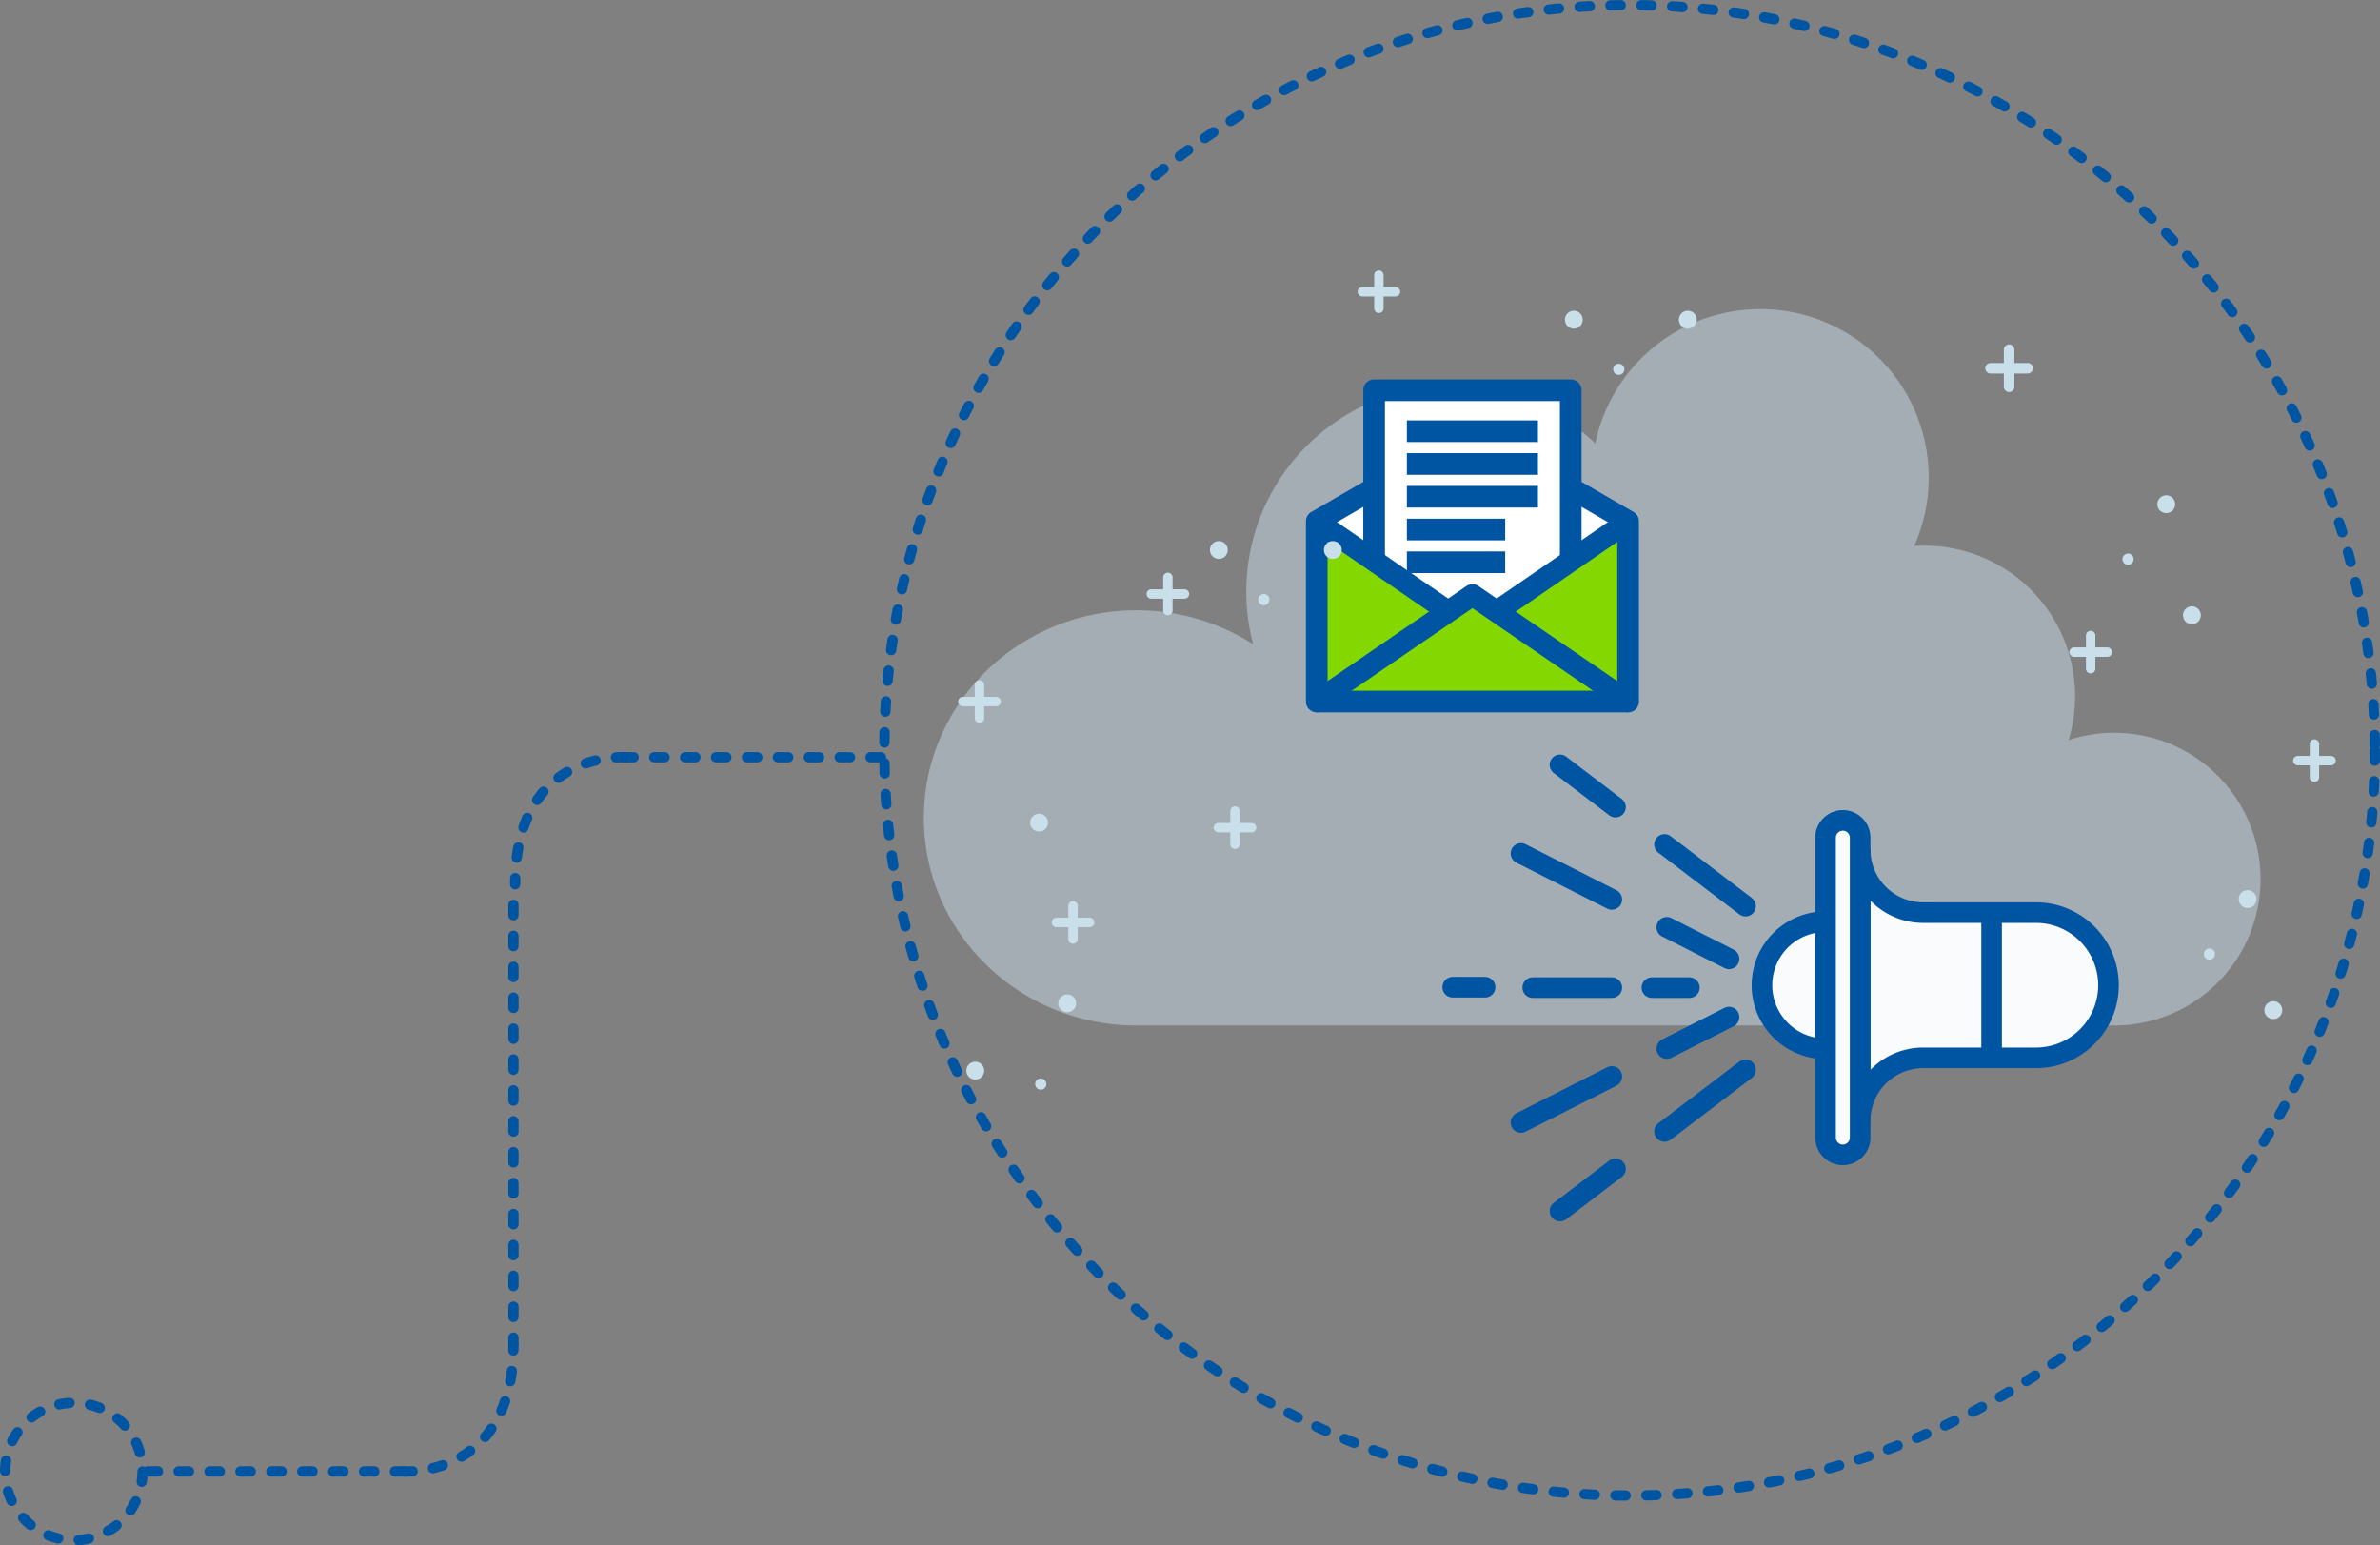 <svg xmlns="http://www.w3.org/2000/svg" width="693" height="450" viewBox="0 0 693 450">
  <rect x="0" y="0" width="693" height="450" fill="#808080" stroke="none"/>
  <g id="Group_193" data-name="Group 193" transform="translate(-811 -1394)">
    <g id="Ellipse_39" data-name="Ellipse 39" transform="translate(1067 1394)" fill="none" stroke="#0055a3" stroke-linecap="round" stroke-width="3" stroke-dasharray="3 6">
      <circle cx="218.5" cy="218.5" r="218.5" stroke="none"/>
      <circle cx="218.5" cy="218.5" r="217" fill="none"/>
    </g>
    <g id="Group_134" data-name="Group 134" transform="translate(1080 1484)" opacity="0.47">
      <path id="Path_331" data-name="Path 331" d="M441.278,291.1H156.6c-34.207,0-61.942-27.067-61.942-60.456s27.735-60.456,61.942-60.456a62.763,62.763,0,0,1,33.942,9.882A59.964,59.964,0,0,1,290.16,121.6a49.062,49.062,0,1,1,92.885,29.86q1.478-.1,2.981-.1a43.882,43.882,0,0,1,41.964,56.618A42.621,42.621,0,1,1,441.278,291.1Z" transform="translate(-94.657 -82.478)" fill="#c9e0eb" fill-rule="evenodd"/>
    </g>
    <g id="Group_132" data-name="Group 132" transform="translate(478.256 861.019)">
      <g id="Group_142" data-name="Group 142" transform="translate(1396.928 1365.387) rotate(180)">
        <g id="Group_136" data-name="Group 136" transform="translate(450.079 496.108)">
          <g id="Group_135" data-name="Group 135">
            <circle id="Ellipse_44" data-name="Ellipse 44" cx="18.517" cy="18.517" r="18.517" transform="translate(60.548 63.61) rotate(-77.86)" fill="#fafbfc" stroke="#0055a3" stroke-miterlimit="10" stroke-width="6"/>
            <path id="Path_384" data-name="Path 384" d="M522.551,492.015v78.977a18.348,18.348,0,0,0-18.341-18.341H471.236a21.147,21.147,0,0,1,0-42.293H504.21A18.338,18.338,0,0,0,522.551,492.015Z" transform="translate(-450.079 -482.103)" fill="#fafbfc" stroke="#0055a3" stroke-miterlimit="10" stroke-width="6"/>
            <line id="Line_11" data-name="Line 11" y2="41.144" transform="translate(34.194 28.254)" fill="none" stroke="#0055a3" stroke-miterlimit="10" stroke-width="6"/>
            <path id="Path_385" data-name="Path 385" d="M488.953,584.793h0a5.051,5.051,0,0,1-5.038-5.036V492.423a5.051,5.051,0,0,1,5.038-5.036h0a5.051,5.051,0,0,1,5.036,5.036v87.334A5.05,5.05,0,0,1,488.953,584.793Z" transform="translate(-411.443 -487.387)" fill="#fafbfc" stroke="#0055a3" stroke-miterlimit="10" stroke-width="6"/>
          </g>
        </g>
        <g id="Group_141" data-name="Group 141" transform="translate(555.922 479.749)">
          <g id="Group_137" data-name="Group 137">
            <line id="Line_12" data-name="Line 12" y1="12.308" x2="16.164" transform="translate(37.869)" fill="#fafbfc" stroke="#0055a3" stroke-linecap="round" stroke-linejoin="round" stroke-width="6"/>
            <line id="Line_13" data-name="Line 13" y1="17.961" x2="23.588" transform="translate(0 23.182)" fill="#fafbfc" stroke="#0055a3" stroke-linecap="round" stroke-linejoin="round" stroke-width="6"/>
          </g>
          <g id="Group_138" data-name="Group 138" transform="translate(4.807 25.797)">
            <line id="Line_14" data-name="Line 14" x1="18.123" y2="9.182" transform="translate(0 21.511)" fill="#fafbfc" stroke="#0055a3" stroke-linecap="round" stroke-linejoin="round" stroke-width="6"/>
            <line id="Line_15" data-name="Line 15" x1="26.448" y2="13.399" transform="translate(34.135)" fill="#fafbfc" stroke="#0055a3" stroke-linecap="round" stroke-linejoin="round" stroke-width="6"/>
          </g>
          <g id="Group_139" data-name="Group 139" transform="translate(0 88.796)">
            <line id="Line_16" data-name="Line 16" x2="16.164" y2="12.308" transform="translate(37.869 28.836)" fill="#fafbfc" stroke="#0055a3" stroke-linecap="round" stroke-linejoin="round" stroke-width="6"/>
            <line id="Line_17" data-name="Line 17" x2="23.588" y2="17.962" stroke-width="6" stroke="#0055a3" stroke-linecap="round" stroke-linejoin="round" fill="#fafbfc"/>
          </g>
          <g id="Group_140" data-name="Group 140" transform="translate(4.807 73.449)">
            <line id="Line_18" data-name="Line 18" x1="18.123" y1="9.182" stroke-width="6" stroke="#0055a3" stroke-linecap="round" stroke-linejoin="round" fill="#fafbfc"/>
            <line id="Line_19" data-name="Line 19" x1="26.448" y1="13.399" transform="translate(34.135 17.294)" fill="#fafbfc" stroke="#0055a3" stroke-linecap="round" stroke-linejoin="round" stroke-width="6"/>
          </g>
          <line id="Line_20" data-name="Line 20" x2="10.906" transform="translate(16.359 65.062)" fill="none" stroke="#0055a3" stroke-linecap="round" stroke-linejoin="round" stroke-width="6"/>
          <line id="Line_21" data-name="Line 21" x2="23.022" transform="translate(38.942 65.062)" fill="none" stroke="#0055a3" stroke-linecap="round" stroke-linejoin="round" stroke-width="6"/>
          <line id="Line_22" data-name="Line 22" x2="9.418" transform="translate(75.843 65.185)" fill="none" stroke="#0055a3" stroke-linecap="round" stroke-linejoin="round" stroke-width="6"/>
        </g>
      </g>
      <g id="Group_143" data-name="Group 143" transform="translate(713 643.466)">
        <g id="Group_119" data-name="Group 119" transform="translate(3.152 3.153)">
          <g id="Group_118" data-name="Group 118">
            <path id="Path_375" data-name="Path 375" d="M756.784,733.273l16.7-11.486v52.481l-38.228-26.157.06-.083Z" transform="translate(-682.833 -683.619)" fill="#84d800"/>
            <path id="Path_376" data-name="Path 376" d="M765.611,725.324l-16.7,11.486V715.651Z" transform="translate(-674.962 -687.156)" fill="#fff"/>
            <path id="Path_377" data-name="Path 377" d="M792.649,766.418H702l38.228-26.157,7.1-4.854,7.1,4.854Z" transform="translate(-702 -675.769)" fill="#84d800"/>
            <path id="Path_378" data-name="Path 378" d="M769.845,726.069v21.159l-21.469,14.754-.06.083-7.1-4.854-7.1,4.854-.059-.083-21.47-14.754V697.574h57.252Z" transform="translate(-695.894 -697.574)" fill="#fff"/>
            <path id="Path_379" data-name="Path 379" d="M718.7,733.273l21.47,14.754.059.083L702,774.268V721.787Z" transform="translate(-702 -683.619)" fill="#84d800"/>
            <path id="Path_380" data-name="Path 380" d="M718.7,715.651V736.81L702,725.324Z" transform="translate(-702 -687.156)" fill="#fff"/>
          </g>
        </g>
        <g id="Group_130" data-name="Group 130">
          <g id="Group_120" data-name="Group 120" transform="translate(0 28.92)">
            <path id="Path_381" data-name="Path 381" d="M793.8,781.955a3.145,3.145,0,0,1-1.78-.552l-43.544-29.793L704.932,781.4A3.152,3.152,0,0,1,700,778.8V726.321a3.152,3.152,0,0,1,1.572-2.727l16.7-9.674,3.161,5.456-15.125,8.763v44.687L746.7,745.188a3.152,3.152,0,0,1,3.561,0l40.391,27.637V728.139l-15.125-8.763,3.161-5.456,16.7,9.674a3.15,3.15,0,0,1,1.573,2.727V778.8a3.153,3.153,0,0,1-3.153,3.153Z" transform="translate(-700 -713.92)" fill="#0055a3"/>
          </g>
          <g id="Group_121" data-name="Group 121" transform="translate(16.698)">
            <path id="Path_382" data-name="Path 382" d="M774.15,748.822h-6.305V701.879H716.9v46.942h-6.305V698.727a3.153,3.153,0,0,1,3.153-3.153H771a3.153,3.153,0,0,1,3.153,3.153Z" transform="translate(-710.593 -695.574)" fill="#0055a3"/>
          </g>
          <g id="Group_122" data-name="Group 122" transform="translate(3.152 90.649)">
            <rect id="Rectangle_1112" data-name="Rectangle 1112" width="90.649" height="6.305" fill="#0055a3"/>
          </g>
          <g id="Group_123" data-name="Group 123" transform="translate(1.366 38.723)">
            <rect id="Rectangle_1113" data-name="Rectangle 1113" width="6.306" height="46.318" transform="translate(0 5.196) rotate(-55.491)" fill="#0055a3"/>
          </g>
          <g id="Group_124" data-name="Group 124" transform="translate(53.845 38.726)">
            <rect id="Rectangle_1114" data-name="Rectangle 1114" width="46.318" height="6.306" transform="matrix(0.824, -0.566, 0.566, 0.824, 0, 26.233)" fill="#0055a3"/>
          </g>
          <g id="Group_125" data-name="Group 125" transform="translate(29.393 11.928)">
            <rect id="Rectangle_1115" data-name="Rectangle 1115" width="38.168" height="6.305" fill="#0055a3"/>
          </g>
          <g id="Group_126" data-name="Group 126" transform="translate(29.393 21.47)">
            <rect id="Rectangle_1116" data-name="Rectangle 1116" width="38.168" height="6.305" fill="#0055a3"/>
          </g>
          <g id="Group_127" data-name="Group 127" transform="translate(29.393 31.011)">
            <rect id="Rectangle_1117" data-name="Rectangle 1117" width="38.168" height="6.305" fill="#0055a3"/>
          </g>
          <g id="Group_128" data-name="Group 128" transform="translate(29.393 40.554)">
            <rect id="Rectangle_1118" data-name="Rectangle 1118" width="28.626" height="6.305" fill="#0055a3"/>
          </g>
          <g id="Group_129" data-name="Group 129" transform="translate(29.393 50.096)">
            <rect id="Rectangle_1119" data-name="Rectangle 1119" width="28.626" height="6.305" fill="#0055a3"/>
          </g>
        </g>
      </g>
    </g>
    <g id="Group_133" data-name="Group 133" transform="translate(860.102 1049.499)">
      <g id="Group_49" data-name="Group 49" transform="translate(528.976 444.809)">
        <g id="Group_47" data-name="Group 47" transform="translate(5.399)">
          <path id="Path_298" data-name="Path 298" d="M567.508,460.9a1.53,1.53,0,0,1-1.529-1.53v-10.8a1.53,1.53,0,1,1,3.06,0v10.8A1.531,1.531,0,0,1,567.508,460.9Z" transform="translate(-565.979 -447.045)" fill="#c9e0eb" fill-rule="evenodd"/>
        </g>
        <g id="Group_48" data-name="Group 48" transform="translate(0 5.397)">
          <path id="Path_299" data-name="Path 299" d="M572.349,456.062h-10.8a1.53,1.53,0,1,1,0-3.06h10.8a1.53,1.53,0,1,1,0,3.06Z" transform="translate(-560.02 -453.002)" fill="#c9e0eb" fill-rule="evenodd"/>
        </g>
      </g>
      <g id="Group_52" data-name="Group 52" transform="translate(553.455 528.193)">
        <g id="Group_50" data-name="Group 50" transform="translate(4.831)">
          <path id="Path_300" data-name="Path 300" d="M593.741,551.487a1.37,1.37,0,0,1-1.369-1.37v-9.662a1.369,1.369,0,1,1,2.739,0v9.662A1.37,1.37,0,0,1,593.741,551.487Z" transform="translate(-592.372 -539.085)" fill="#c9e0eb" fill-rule="evenodd"/>
        </g>
        <g id="Group_51" data-name="Group 51" transform="translate(0 4.83)">
          <path id="Path_301" data-name="Path 301" d="M598.074,547.155H588.41a1.369,1.369,0,1,1,0-2.739h9.664a1.369,1.369,0,1,1,0,2.739Z" transform="translate(-587.04 -544.416)" fill="#c9e0eb" fill-rule="evenodd"/>
        </g>
      </g>
      <g id="Group_55" data-name="Group 55" transform="translate(346.201 423.262)">
        <g id="Group_53" data-name="Group 53" transform="translate(4.831)">
          <path id="Path_302" data-name="Path 302" d="M364.975,435.663a1.369,1.369,0,0,1-1.369-1.369v-9.662a1.369,1.369,0,1,1,2.739,0v9.661A1.37,1.37,0,0,1,364.975,435.663Z" transform="translate(-363.606 -423.262)" fill="#c9e0eb" fill-rule="evenodd"/>
        </g>
        <g id="Group_54" data-name="Group 54" transform="translate(0 4.83)">
          <path id="Path_303" data-name="Path 303" d="M369.308,431.332h-9.665a1.369,1.369,0,1,1,0-2.739h9.665a1.369,1.369,0,0,1,0,2.739Z" transform="translate(-358.273 -428.593)" fill="#c9e0eb" fill-rule="evenodd"/>
        </g>
      </g>
      <g id="Group_58" data-name="Group 58" transform="translate(257.134 606.913)">
        <g id="Group_56" data-name="Group 56" transform="translate(4.832)">
          <path id="Path_304" data-name="Path 304" d="M266.663,638.377a1.369,1.369,0,0,1-1.369-1.369v-9.663a1.369,1.369,0,0,1,2.739,0v9.662A1.37,1.37,0,0,1,266.663,638.377Z" transform="translate(-265.294 -625.976)" fill="#c9e0eb" fill-rule="evenodd"/>
        </g>
        <g id="Group_57" data-name="Group 57" transform="translate(0 4.83)">
          <path id="Path_305" data-name="Path 305" d="M271,634.046h-9.665a1.369,1.369,0,1,1,0-2.739H271a1.369,1.369,0,1,1,0,2.739Z" transform="translate(-259.961 -631.307)" fill="#c9e0eb" fill-rule="evenodd"/>
        </g>
      </g>
      <g id="Group_62" data-name="Group 62" transform="translate(406.565 435.002)">
        <g id="Group_59" data-name="Group 59" transform="translate(14.059 15.409)">
          <path id="Path_306" data-name="Path 306" d="M443.671,454.853a1.625,1.625,0,1,1-1.625-1.624A1.626,1.626,0,0,1,443.671,454.853Z" transform="translate(-440.421 -453.229)" fill="#c9e0eb" fill-rule="evenodd"/>
        </g>
        <g id="Group_60" data-name="Group 60" transform="translate(33.189)">
          <path id="Path_307" data-name="Path 307" d="M466.723,438.815a2.593,2.593,0,1,1-2.593-2.594A2.594,2.594,0,0,1,466.723,438.815Z" transform="translate(-461.537 -436.221)" fill="#c9e0eb" fill-rule="evenodd"/>
        </g>
        <g id="Group_61" data-name="Group 61">
          <path id="Path_308" data-name="Path 308" d="M430.089,438.815a2.593,2.593,0,1,1-2.593-2.594A2.593,2.593,0,0,1,430.089,438.815Z" transform="translate(-424.903 -436.221)" fill="#c9e0eb" fill-rule="evenodd"/>
        </g>
      </g>
      <g id="Group_66" data-name="Group 66" transform="translate(592.614 603.722)">
        <g id="Group_63" data-name="Group 63" transform="translate(0 16.973)">
          <path id="Path_309" data-name="Path 309" d="M632.254,644.4a1.625,1.625,0,1,1,1.218-1.949A1.624,1.624,0,0,1,632.254,644.4Z" transform="translate(-630.263 -641.189)" fill="#c9e0eb" fill-rule="evenodd"/>
        </g>
        <g id="Group_64" data-name="Group 64" transform="translate(17.624 32.337)">
          <path id="Path_310" data-name="Path 310" d="M652.894,663.268a2.593,2.593,0,1,1,1.943-3.11A2.593,2.593,0,0,1,652.894,663.268Z" transform="translate(-649.717 -658.148)" fill="#c9e0eb" fill-rule="evenodd"/>
        </g>
        <g id="Group_65" data-name="Group 65" transform="translate(10.154)">
          <path id="Path_311" data-name="Path 311" d="M644.649,627.575a2.593,2.593,0,1,1,1.943-3.11A2.594,2.594,0,0,1,644.649,627.575Z" transform="translate(-641.472 -622.454)" fill="#c9e0eb" fill-rule="evenodd"/>
        </g>
      </g>
      <g id="Group_70" data-name="Group 70" transform="translate(568.914 488.735)">
        <g id="Group_67" data-name="Group 67" transform="translate(0 16.972)">
          <path id="Path_312" data-name="Path 312" d="M606.094,517.474a1.625,1.625,0,1,1,1.218-1.949A1.625,1.625,0,0,1,606.094,517.474Z" transform="translate(-604.104 -514.265)" fill="#c9e0eb" fill-rule="evenodd"/>
        </g>
        <g id="Group_68" data-name="Group 68" transform="translate(17.624 32.337)">
          <path id="Path_313" data-name="Path 313" d="M626.734,536.345a2.593,2.593,0,1,1,1.943-3.109A2.594,2.594,0,0,1,626.734,536.345Z" transform="translate(-623.557 -531.225)" fill="#c9e0eb" fill-rule="evenodd"/>
        </g>
        <g id="Group_69" data-name="Group 69" transform="translate(10.154)">
          <path id="Path_314" data-name="Path 314" d="M618.489,500.651a2.593,2.593,0,1,1,1.943-3.11A2.592,2.592,0,0,1,618.489,500.651Z" transform="translate(-615.312 -495.531)" fill="#c9e0eb" fill-rule="evenodd"/>
        </g>
      </g>
      <g id="Group_73" data-name="Group 73" transform="translate(284.754 511.268)">
        <g id="Group_71" data-name="Group 71" transform="translate(4.832)">
          <path id="Path_315" data-name="Path 315" d="M297.15,532.8a1.37,1.37,0,0,1-1.369-1.37v-9.662a1.369,1.369,0,1,1,2.739,0v9.662A1.37,1.37,0,0,1,297.15,532.8Z" transform="translate(-295.781 -520.403)" fill="#c9e0eb" fill-rule="evenodd"/>
        </g>
        <g id="Group_72" data-name="Group 72" transform="translate(0 4.83)">
          <path id="Path_316" data-name="Path 316" d="M301.483,528.474h-9.665a1.37,1.37,0,1,1,0-2.74h9.665a1.37,1.37,0,1,1,0,2.74Z" transform="translate(-290.448 -525.734)" fill="#c9e0eb" fill-rule="evenodd"/>
        </g>
      </g>
      <g id="Group_78" data-name="Group 78" transform="translate(250.866 502.062)">
        <g id="Group_74" data-name="Group 74" transform="translate(66.399 15.408)">
          <path id="Path_317" data-name="Path 317" d="M329.583,528.872a1.625,1.625,0,1,1-1.624-1.624A1.625,1.625,0,0,1,329.583,528.872Z" transform="translate(-326.333 -527.248)" fill="#c9e0eb" fill-rule="evenodd"/>
        </g>
        <g id="Group_75" data-name="Group 75" transform="translate(85.529)">
          <path id="Path_318" data-name="Path 318" d="M352.635,512.834a2.593,2.593,0,1,1-2.593-2.593A2.594,2.594,0,0,1,352.635,512.834Z" transform="translate(-347.449 -510.241)" fill="#c9e0eb" fill-rule="evenodd"/>
        </g>
        <g id="Group_76" data-name="Group 76" transform="translate(52.34)">
          <path id="Path_319" data-name="Path 319" d="M316,512.834a2.593,2.593,0,1,1-2.593-2.593A2.592,2.592,0,0,1,316,512.834Z" transform="translate(-310.815 -510.241)" fill="#c9e0eb" fill-rule="evenodd"/>
        </g>
        <g id="Group_77" data-name="Group 77" transform="translate(0 79.4)">
          <path id="Path_320" data-name="Path 320" d="M258.229,600.476a2.593,2.593,0,1,1-2.594-2.593A2.594,2.594,0,0,1,258.229,600.476Z" transform="translate(-253.042 -597.883)" fill="#c9e0eb" fill-rule="evenodd"/>
        </g>
      </g>
      <g id="Group_82" data-name="Group 82" transform="translate(232.279 634.069)">
        <g id="Group_79" data-name="Group 79" transform="translate(20.061 24.492)">
          <path id="Path_321" data-name="Path 321" d="M257.6,683.65a1.625,1.625,0,1,1-2.27-.351A1.625,1.625,0,0,1,257.6,683.65Z" transform="translate(-254.669 -682.985)" fill="#c9e0eb" fill-rule="evenodd"/>
        </g>
        <g id="Group_80" data-name="Group 80" transform="translate(26.779)">
          <path id="Path_322" data-name="Path 322" d="M266.771,657.013a2.593,2.593,0,1,1-3.624-.561A2.594,2.594,0,0,1,266.771,657.013Z" transform="translate(-262.085 -655.951)" fill="#c9e0eb" fill-rule="evenodd"/>
        </g>
        <g id="Group_81" data-name="Group 81" transform="translate(0 19.605)">
          <path id="Path_323" data-name="Path 323" d="M237.212,678.653a2.593,2.593,0,1,1-3.624-.561A2.593,2.593,0,0,1,237.212,678.653Z" transform="translate(-232.526 -677.591)" fill="#c9e0eb" fill-rule="evenodd"/>
        </g>
      </g>
      <g id="Group_85" data-name="Group 85" transform="translate(304.292 579.323)">
        <g id="Group_83" data-name="Group 83" transform="translate(4.831)">
          <path id="Path_324" data-name="Path 324" d="M318.716,607.923a1.369,1.369,0,0,1-1.369-1.369v-9.663a1.369,1.369,0,0,1,2.739,0v9.662A1.37,1.37,0,0,1,318.716,607.923Z" transform="translate(-317.347 -595.522)" fill="#c9e0eb" fill-rule="evenodd"/>
        </g>
        <g id="Group_84" data-name="Group 84" transform="translate(0 4.83)">
          <path id="Path_325" data-name="Path 325" d="M323.049,603.592h-9.665a1.369,1.369,0,1,1,0-2.739h9.665a1.369,1.369,0,1,1,0,2.739Z" transform="translate(-312.014 -600.853)" fill="#c9e0eb" fill-rule="evenodd"/>
        </g>
      </g>
      <g id="Group_88" data-name="Group 88" transform="translate(618.607 559.794)">
        <g id="Group_86" data-name="Group 86" transform="translate(4.832)">
          <path id="Path_326" data-name="Path 326" d="M665.657,586.367A1.369,1.369,0,0,1,664.288,585v-9.662a1.369,1.369,0,1,1,2.739,0V585A1.369,1.369,0,0,1,665.657,586.367Z" transform="translate(-664.288 -573.966)" fill="#c9e0eb" fill-rule="evenodd"/>
        </g>
        <g id="Group_87" data-name="Group 87" transform="translate(0 4.83)">
          <path id="Path_327" data-name="Path 327" d="M669.99,582.037h-9.665a1.37,1.37,0,1,1,0-2.74h9.665a1.37,1.37,0,1,1,0,2.74Z" transform="translate(-658.955 -579.297)" fill="#c9e0eb" fill-rule="evenodd"/>
        </g>
      </g>
      <g id="Group_91" data-name="Group 91" transform="translate(229.898 542.591)">
        <g id="Group_89" data-name="Group 89" transform="translate(4.832)">
          <path id="Path_328" data-name="Path 328" d="M236.6,567.378a1.369,1.369,0,0,1-1.369-1.369v-9.662a1.369,1.369,0,1,1,2.739,0v9.661A1.37,1.37,0,0,1,236.6,567.378Z" transform="translate(-235.231 -554.977)" fill="#c9e0eb" fill-rule="evenodd"/>
        </g>
        <g id="Group_90" data-name="Group 90" transform="translate(0 4.83)">
          <path id="Path_329" data-name="Path 329" d="M240.933,563.047h-9.665a1.369,1.369,0,1,1,0-2.739h9.665a1.369,1.369,0,1,1,0,2.739Z" transform="translate(-229.898 -560.308)" fill="#c9e0eb" fill-rule="evenodd"/>
        </g>
      </g>
    </g>
    <g id="Ellipse_55" data-name="Ellipse 55" transform="translate(811 1801)" fill="none" stroke="#0055a3" stroke-linecap="round" stroke-width="3" stroke-dasharray="3 6">
      <circle cx="21.5" cy="21.5" r="21.5" stroke="none"/>
      <circle cx="21.5" cy="21.5" r="20" fill="none"/>
    </g>
    <line id="Line_47" data-name="Line 47" x1="78" transform="translate(989.5 1614.5)" fill="none" stroke="#0055a3" stroke-linecap="round" stroke-width="3" stroke-dasharray="3 6"/>
    <line id="Line_48" data-name="Line 48" y2="128" transform="translate(960.5 1657.5)" fill="none" stroke="#0055a3" stroke-linecap="round" stroke-width="3" stroke-dasharray="3 6"/>
    <path id="Path_424" data-name="Path 424" d="M-1260.65,417.5s-32.35-2.464-32.35,37" transform="translate(2254 1197)" fill="none" stroke="#0055a3" stroke-linecap="round" stroke-width="3" stroke-dasharray="3 6"/>
    <line id="Line_49" data-name="Line 49" x1="78" transform="translate(932 1822.47) rotate(180)" fill="none" stroke="#0055a3" stroke-linecap="round" stroke-width="3" stroke-dasharray="3 6"/>
    <path id="Path_425" data-name="Path 425" d="M-1260.65,417.5s-32.35-2.464-32.35,37" transform="translate(-332.5 2239.97) rotate(180)" fill="none" stroke="#0055a3" stroke-linecap="round" stroke-width="3" stroke-dasharray="3 6"/>
  </g>
</svg>
